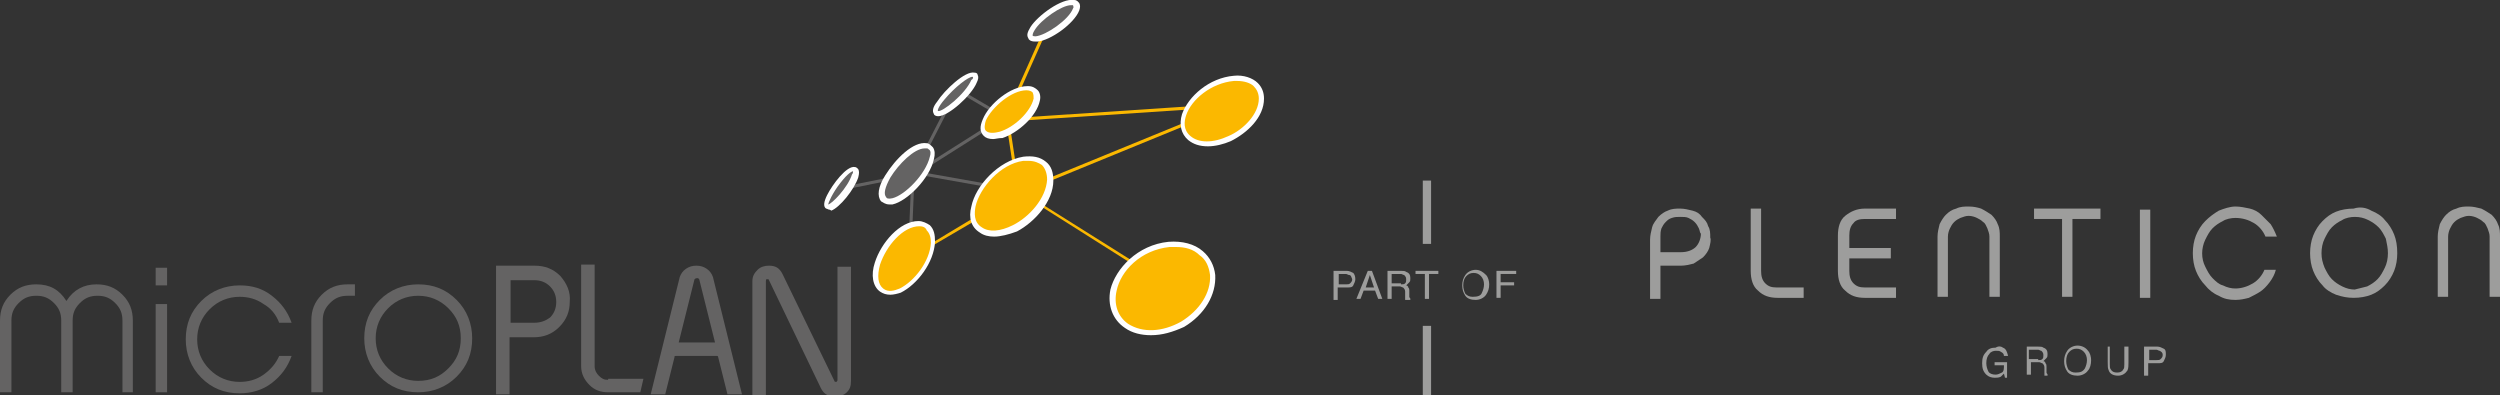 <?xml version="1.0" encoding="utf-8"?>
<!-- Generator: Adobe Illustrator 27.8.0, SVG Export Plug-In . SVG Version: 6.00 Build 0)  -->
<svg version="1.1" xmlns="http://www.w3.org/2000/svg" xmlns:xlink="http://www.w3.org/1999/xlink" x="0px" y="0px"
	 viewBox="0 0 240.9 38.1" style="enable-background:new 0 0 240.9 38.1;" xml:space="preserve">
<rect x="0" y="0" width="240.9" height="38.1" fill="#333333" stroke="none"/>
<style type="text/css">
	.st0{fill:#009BA4;}
	.st1{fill:#B2B2B2;}
	.st2{fill:#9D9D9C;}
	.st3{fill:#FF6B00;}
	.st4{fill:#878787;}
	.st5{fill-rule:evenodd;clip-rule:evenodd;fill:#878787;}
	.st6{fill-rule:evenodd;clip-rule:evenodd;fill:#FF6B00;}
	.st7{fill:#646363;}
	.st8{fill:#FBB800;}
	.st9{fill:none;stroke:#646363;stroke-width:0.286;stroke-miterlimit:10;}
	.st10{fill:#FFFFFF;}
	.st11{fill:none;stroke:#646363;stroke-width:0.278;stroke-miterlimit:10;}
	.st12{fill:#A0202C;}
	.st13{fill:#573016;}
	.st14{fill:none;stroke:#646363;stroke-width:0.383;stroke-miterlimit:10;}
</style>
<g id="Ebene_1">
	<g>
		<g>
			<g>
				<g>
					<g>
						<g>
							<path class="st2" d="M193,33.5c0.3,0.1,0.4,0.4,0.5,0.8h-0.4c0-0.2-0.1-0.3-0.3-0.4c-0.1-0.1-0.3-0.1-0.5-0.1
								c-0.2,0-0.5,0.1-0.6,0.3c-0.2,0.2-0.3,0.5-0.3,0.9c0,0.3,0.1,0.6,0.2,0.8c0.1,0.2,0.4,0.3,0.7,0.3c0.2,0,0.4-0.1,0.6-0.2
								c0.2-0.1,0.2-0.4,0.2-0.7h-0.9v-0.3h1.2v1.5h-0.2l-0.1-0.4c-0.1,0.1-0.2,0.2-0.3,0.3c-0.2,0.1-0.4,0.1-0.6,0.1
								c-0.3,0-0.6-0.1-0.8-0.3c-0.3-0.3-0.4-0.6-0.4-1.1c0-0.5,0.1-0.8,0.4-1.1c0.2-0.3,0.5-0.4,0.9-0.4
								C192.6,33.3,192.9,33.4,193,33.5z"/>
							<path class="st2" d="M195.2,33.4h1.2c0.2,0,0.4,0,0.5,0.1c0.3,0.1,0.4,0.3,0.4,0.6c0,0.2,0,0.3-0.1,0.4
								c-0.1,0.1-0.2,0.2-0.3,0.3c0.1,0,0.2,0.1,0.2,0.2c0.1,0.1,0.1,0.2,0.1,0.3l0,0.4c0,0.1,0,0.2,0,0.2c0,0.1,0.1,0.1,0.1,0.2
								v0.1H197c0,0,0-0.1,0-0.1c0,0,0-0.1,0-0.2l0-0.5c0-0.2-0.1-0.3-0.2-0.4c-0.1,0-0.2-0.1-0.3-0.1h-0.8v1.2h-0.4V33.4z
								 M196.4,34.7c0.2,0,0.3,0,0.4-0.1c0.1-0.1,0.1-0.2,0.1-0.4c0-0.2-0.1-0.3-0.2-0.4c-0.1,0-0.2-0.1-0.3-0.1h-0.9v0.9H196.4z"/>
							<path class="st2" d="M201.2,33.8c0.2,0.2,0.3,0.6,0.3,0.9c0,0.4-0.1,0.8-0.3,1c-0.2,0.3-0.6,0.5-1,0.5c-0.4,0-0.8-0.1-1-0.4
								c-0.2-0.3-0.3-0.6-0.3-1c0-0.4,0.1-0.7,0.3-1c0.2-0.3,0.6-0.5,1-0.5C200.6,33.3,201,33.5,201.2,33.8z M200.9,35.5
								c0.1-0.2,0.2-0.5,0.2-0.8c0-0.3-0.1-0.6-0.3-0.8s-0.4-0.3-0.7-0.3c-0.3,0-0.5,0.1-0.7,0.3c-0.2,0.2-0.3,0.5-0.3,0.9
								c0,0.3,0.1,0.6,0.2,0.8c0.2,0.2,0.4,0.3,0.7,0.3C200.5,35.9,200.7,35.8,200.9,35.5z"/>
							<path class="st2" d="M203.3,33.4v1.7c0,0.2,0,0.4,0.1,0.5c0.1,0.2,0.3,0.3,0.6,0.3c0.3,0,0.5-0.1,0.6-0.3
								c0.1-0.1,0.1-0.3,0.1-0.5v-1.7h0.4v1.5c0,0.3,0,0.6-0.1,0.8c-0.2,0.3-0.5,0.5-0.9,0.5c-0.5,0-0.8-0.2-0.9-0.5
								c-0.1-0.2-0.1-0.4-0.1-0.8v-1.5H203.3z"/>
							<path class="st2" d="M206.7,33.4h1.2c0.2,0,0.4,0.1,0.6,0.2s0.2,0.3,0.2,0.6c0,0.2-0.1,0.4-0.2,0.6c-0.1,0.2-0.3,0.2-0.6,0.2
								h-0.9v1.2h-0.4V33.4z M208.1,33.8c-0.1,0-0.2-0.1-0.3-0.1h-0.7v1h0.7c0.2,0,0.3,0,0.4-0.1c0.1-0.1,0.2-0.2,0.2-0.4
								C208.4,34,208.3,33.9,208.1,33.8z"/>
						</g>
						<g>
							<g>
								<path class="st2" d="M164.7,23.9c-0.1,0.3-0.3,0.6-0.6,0.9c-0.3,0.2-0.6,0.4-0.9,0.6c-0.4,0.1-0.8,0.2-1.2,0.2h-2v3.2h-1
									v-5.7c0-0.4,0.1-0.8,0.2-1.2c0.1-0.4,0.4-0.7,0.6-1c0.3-0.3,0.6-0.5,0.9-0.6c0.4-0.2,0.8-0.2,1.2-0.2c0.4,0,0.8,0.1,1.2,0.2
									c0.4,0.1,0.7,0.3,0.9,0.6c0.3,0.3,0.5,0.5,0.6,0.9c0.2,0.3,0.2,0.7,0.2,1.1C164.9,23.1,164.8,23.5,164.7,23.9z M163.7,22
									c-0.1-0.2-0.2-0.4-0.4-0.6c-0.2-0.2-0.4-0.3-0.6-0.4s-0.5-0.1-0.8-0.1s-0.5,0-0.8,0.1s-0.4,0.2-0.6,0.4
									c-0.2,0.2-0.3,0.4-0.4,0.6c-0.1,0.3-0.1,0.5-0.1,0.8v1.5h2c0.6,0,1.1-0.2,1.4-0.5c0.3-0.3,0.5-0.8,0.5-1.3
									C163.8,22.5,163.8,22.2,163.7,22z"/>
								<path class="st2" d="M173.8,27.7v1h-2.5c-0.8,0-1.4-0.2-1.9-0.7c-0.5-0.4-0.7-1.1-0.7-1.9v-6h1v6c0,0.5,0.1,0.9,0.4,1.2
									c0.3,0.3,0.6,0.4,1.1,0.4H173.8z"/>
								<path class="st2" d="M178.2,23.9h4v1h-4v1.2c0,0.5,0.1,0.9,0.4,1.2s0.6,0.4,1.1,0.4h3v1h-3c-0.8,0-1.4-0.2-1.9-0.7
									c-0.5-0.4-0.7-1.1-0.7-1.9v-3.4c0-0.8,0.2-1.5,0.7-1.9c0.5-0.4,1.1-0.7,1.9-0.7h3v1h-3c-0.5,0-0.9,0.1-1.1,0.4
									c-0.3,0.3-0.4,0.7-0.4,1.2V23.9z"/>
								<path class="st2" d="M190.9,20.1c0.4,0.2,0.7,0.4,1,0.6c0.3,0.3,0.5,0.6,0.6,0.9c0.2,0.4,0.2,0.8,0.2,1.2v5.8h-1v-5.8
									c0-0.3-0.1-0.5-0.2-0.8c-0.1-0.2-0.2-0.5-0.4-0.6c-0.2-0.2-0.4-0.3-0.6-0.4c-0.2-0.1-0.5-0.2-0.8-0.2
									c-0.3,0-0.5,0.1-0.8,0.2c-0.2,0.1-0.4,0.2-0.6,0.4c-0.2,0.2-0.3,0.4-0.4,0.6c-0.1,0.2-0.2,0.5-0.2,0.8v5.8h-1v-5.8
									c0-0.4,0.1-0.8,0.2-1.2c0.2-0.4,0.4-0.7,0.6-0.9c0.3-0.3,0.6-0.5,1-0.6c0.4-0.2,0.8-0.2,1.2-0.2
									C190.2,19.9,190.6,20,190.9,20.1z"/>
								<path class="st2" d="M199.7,21.1v7.5h-1v-7.5H196v-1h6.4v1H199.7z"/>
								<path class="st2" d="M207.2,28.7h-1v-8.5h1V28.7z"/>
								<path class="st2" d="M218.7,27.2c-0.3,0.4-0.6,0.7-0.9,0.9c-0.3,0.2-0.7,0.4-1.1,0.6c-0.4,0.1-0.8,0.2-1.3,0.2
									c-0.6,0-1.1-0.1-1.6-0.4c-0.5-0.2-1-0.6-1.3-1c-0.4-0.4-0.7-0.9-0.9-1.4c-0.2-0.5-0.3-1.1-0.3-1.7c0-0.6,0.1-1.2,0.3-1.7
									c0.2-0.5,0.5-1,0.9-1.4c0.4-0.4,0.8-0.7,1.3-1c0.5-0.2,1.1-0.4,1.6-0.4c0.5,0,0.9,0.1,1.4,0.2c0.4,0.1,0.8,0.3,1.1,0.6
									c0.3,0.3,0.6,0.6,0.9,0.9c0.2,0.3,0.4,0.7,0.6,1.2h-1.1c-0.2-0.5-0.6-1-1.1-1.3s-1.1-0.5-1.8-0.5c-0.4,0-0.9,0.1-1.2,0.3
									c-0.4,0.2-0.7,0.4-1,0.7c-0.3,0.3-0.5,0.7-0.7,1.1c-0.2,0.4-0.3,0.9-0.3,1.3c0,0.5,0.1,0.9,0.3,1.3c0.2,0.4,0.4,0.8,0.7,1.1
									s0.6,0.6,1,0.7c0.4,0.2,0.8,0.3,1.2,0.3c0.6,0,1.2-0.2,1.7-0.5c0.5-0.3,0.9-0.8,1.1-1.3h1.1C219.2,26.4,219,26.8,218.7,27.2
									z"/>
								<path class="st2" d="M228.5,20.3c0.5,0.2,1,0.5,1.3,0.9c0.4,0.4,0.7,0.9,0.9,1.4c0.2,0.5,0.3,1.1,0.3,1.8
									c0,0.6-0.1,1.2-0.3,1.7c-0.2,0.5-0.5,1-0.9,1.4c-0.4,0.4-0.8,0.7-1.3,0.9c-0.5,0.2-1.1,0.3-1.7,0.3c-0.6,0-1.1-0.1-1.7-0.3
									c-0.5-0.2-1-0.5-1.3-0.9c-0.4-0.4-0.7-0.9-0.9-1.4c-0.2-0.5-0.3-1.1-0.3-1.7c0-0.6,0.1-1.2,0.3-1.7c0.2-0.5,0.5-1,0.9-1.4
									c0.4-0.4,0.8-0.7,1.3-0.9c0.5-0.2,1.1-0.3,1.7-0.3C227.4,19.9,228,20,228.5,20.3z M228.1,27.6c0.4-0.2,0.7-0.4,1-0.7
									c0.3-0.3,0.5-0.7,0.7-1.1c0.2-0.4,0.3-0.9,0.3-1.4c0-0.5-0.1-0.9-0.2-1.4c-0.2-0.4-0.4-0.8-0.7-1.1c-0.3-0.3-0.6-0.5-1-0.7
									c-0.4-0.2-0.8-0.3-1.3-0.3c-0.4,0-0.9,0.1-1.2,0.3c-0.4,0.2-0.7,0.4-1,0.7c-0.3,0.3-0.5,0.7-0.7,1.1
									c-0.2,0.4-0.3,0.9-0.3,1.4c0,0.5,0.1,0.9,0.3,1.4c0.2,0.4,0.4,0.8,0.7,1.1s0.6,0.5,1,0.7c0.4,0.2,0.8,0.3,1.2,0.3
									C227.3,27.8,227.7,27.7,228.1,27.6z"/>
								<path class="st2" d="M239.1,20.1c0.4,0.2,0.7,0.4,1,0.6c0.3,0.3,0.5,0.6,0.6,0.9c0.2,0.4,0.2,0.8,0.2,1.2v5.8h-1v-5.8
									c0-0.3-0.1-0.5-0.2-0.8c-0.1-0.2-0.2-0.5-0.4-0.6c-0.2-0.2-0.4-0.3-0.6-0.4c-0.2-0.1-0.5-0.2-0.8-0.2
									c-0.3,0-0.5,0.1-0.8,0.2c-0.2,0.1-0.4,0.2-0.6,0.4c-0.2,0.2-0.3,0.4-0.4,0.6c-0.1,0.2-0.2,0.5-0.2,0.8v5.8h-1v-5.8
									c0-0.4,0.1-0.8,0.2-1.2c0.2-0.4,0.4-0.7,0.6-0.9c0.3-0.3,0.6-0.5,1-0.6c0.4-0.2,0.8-0.2,1.2-0.2
									C238.3,19.9,238.7,20,239.1,20.1z"/>
							</g>
						</g>
					</g>
					<g>
						<g>
							<rect x="137.1" y="31.4" class="st2" width="0.8" height="6.7"/>
							<rect x="137.1" y="17.4" class="st2" width="0.8" height="6.1"/>
						</g>
						<g>
							<path class="st2" d="M128.6,26.1h1.2c0.2,0,0.4,0.1,0.6,0.2c0.1,0.1,0.2,0.3,0.2,0.6c0,0.2-0.1,0.4-0.2,0.6
								c-0.1,0.2-0.3,0.2-0.6,0.2h-0.9v1.2h-0.4V26.1z M130,26.5c-0.1,0-0.2-0.1-0.3-0.1h-0.7v1h0.7c0.2,0,0.3,0,0.4-0.1
								c0.1-0.1,0.2-0.2,0.2-0.4C130.2,26.7,130.2,26.5,130,26.5z"/>
							<path class="st2" d="M131.8,26.1h0.4l1,2.7h-0.4l-0.3-0.8h-1.1l-0.3,0.8h-0.4L131.8,26.1z M132.4,27.7l-0.4-1.2l-0.4,1.2
								H132.4z"/>
							<path class="st2" d="M133.8,26.1h1.2c0.2,0,0.4,0,0.5,0.1c0.3,0.1,0.4,0.3,0.4,0.6c0,0.2,0,0.3-0.1,0.4
								c-0.1,0.1-0.2,0.2-0.3,0.3c0.1,0,0.2,0.1,0.2,0.2c0.1,0.1,0.1,0.2,0.1,0.3l0,0.4c0,0.1,0,0.2,0,0.2c0,0.1,0.1,0.1,0.1,0.2
								v0.1h-0.5c0,0,0-0.1,0-0.1c0,0,0-0.1,0-0.2l0-0.5c0-0.2-0.1-0.3-0.2-0.4c-0.1,0-0.2-0.1-0.3-0.1h-0.8v1.2h-0.4V26.1z
								 M135,27.4c0.2,0,0.3,0,0.4-0.1s0.1-0.2,0.1-0.4c0-0.2-0.1-0.3-0.2-0.4c-0.1,0-0.2-0.1-0.3-0.1h-0.9v0.9H135z"/>
							<path class="st2" d="M138.6,26.1v0.3h-0.9v2.4h-0.4v-2.4h-0.9v-0.3H138.6z"/>
							<path class="st2" d="M143.2,26.5c0.2,0.2,0.3,0.6,0.3,0.9c0,0.4-0.1,0.7-0.3,1c-0.2,0.3-0.6,0.5-1,0.5c-0.4,0-0.8-0.1-1-0.4
								c-0.2-0.3-0.3-0.6-0.3-1c0-0.4,0.1-0.7,0.3-1c0.2-0.3,0.6-0.5,1-0.5C142.6,26,142.9,26.2,143.2,26.5z M142.8,28.2
								c0.1-0.2,0.2-0.5,0.2-0.8c0-0.3-0.1-0.6-0.3-0.8c-0.2-0.2-0.4-0.3-0.7-0.3c-0.3,0-0.5,0.1-0.7,0.3c-0.2,0.2-0.3,0.5-0.3,0.9
								c0,0.3,0.1,0.6,0.2,0.8c0.2,0.2,0.4,0.3,0.7,0.3C142.4,28.6,142.7,28.5,142.8,28.2z"/>
							<path class="st2" d="M144.2,26.1h1.9v0.3h-1.5v0.8h1.3v0.3h-1.3v1.2h-0.4V26.1z"/>
						</g>
					</g>
				</g>
			</g>
		</g>
		<g>
			<g>
				
					<rect x="81" y="17.3" transform="matrix(0.98 -0.198 0.198 0.98 -1.773 17.119)" class="st7" width="7.1" height="0.3"/>
				
					<rect x="93.8" y="6.1" transform="matrix(0.407 -0.913 0.913 0.407 53.12 94.349)" class="st8" width="10.8" height="0.3"/>
				
					<rect x="92.9" y="12.7" transform="matrix(0.175 -0.985 0.985 0.175 59.495 106.081)" class="st7" width="0.3" height="9.7"/>
				
					<rect x="97.5" y="10.7" transform="matrix(0.998 -6.612024e-02 6.612024e-02 0.998 -0.478 7.148)" class="st8" width="20.5" height="0.3"/>
				
					<rect x="85.8" y="12.5" transform="matrix(0.457 -0.89 0.89 0.457 37.721 87.026)" class="st7" width="8.6" height="0.3"/>
				
					<rect x="97.4" y="11.5" transform="matrix(0.989 -0.15 0.15 0.989 -1.129 14.782)" class="st8" width="0.3" height="6.8"/>
				<rect x="88" y="13.7" transform="matrix(0.845 -0.535 0.535 0.845 6.984 51.737)" class="st7" width="9.4" height="0.3"/>
				
					<rect x="94.3" y="7.6" transform="matrix(0.506 -0.863 0.863 0.506 38.112 86.435)" class="st7" width="0.3" height="4.6"/>
				
					<rect x="84.1" y="20.6" transform="matrix(4.213111e-02 -0.999 0.999 4.213111e-02 63.38 107.664)" class="st7" width="7.6" height="0.3"/>
				<polygon class="st8" points="88.1,24.7 88,24.5 97.8,18.6 98,18.9 				"/>
				
					<rect x="97.6" y="14.3" transform="matrix(0.925 -0.379 0.379 0.925 2.584 42.068)" class="st8" width="21.4" height="0.3"/>
				<g>
					<path class="st7" d="M82.4,17c-0.4,1.4-2.2,3.3-2.7,3c-0.6-0.5,1.8-3.8,2.6-3.6C82.6,16.4,82.5,16.7,82.4,17"/>
					<path class="st10" d="M79.9,20.2c-0.1,0-0.2-0.1-0.3-0.1c-0.3-0.2-0.2-0.7,0.1-1.3c0.5-1,1.9-2.9,2.7-2.7
						c0.1,0,0.2,0.1,0.3,0.2c0.1,0.2,0.1,0.4,0,0.8l0,0c-0.4,1.2-1.8,2.9-2.6,3.2C80,20.2,79.9,20.2,79.9,20.2z M82.2,16.5
						c-0.1,0-0.5,0.2-1.2,1.1c-0.8,1-1.2,2-1.2,2.1c0,0,0,0,0,0c0.3,0,1.9-1.6,2.3-2.9C82.2,16.7,82.2,16.6,82.2,16.5z"/>
				</g>
				<g>
					<path class="st7" d="M93.9,7.9c-0.6,1.4-3.3,3.6-3.7,3c-0.4-0.7,2.6-3.8,3.6-3.7C94.1,7.3,94,7.6,93.9,7.9"/>
					<path class="st10" d="M90.4,11.2c-0.2,0-0.4-0.1-0.4-0.2c-0.2-0.3-0.1-0.7,0.3-1.2C91,8.7,93,6.8,93.9,7c0.2,0,0.3,0.1,0.3,0.2
						c0.1,0.2,0.1,0.4-0.1,0.8v0C93.6,9.2,91.4,11.2,90.4,11.2C90.5,11.2,90.5,11.2,90.4,11.2z M93.7,7.4c-0.4,0-1.7,1-2.7,2.2
						c-0.6,0.7-0.7,1.1-0.6,1.1c0.4,0.1,2.6-1.6,3.2-3C93.8,7.6,93.8,7.4,93.7,7.4C93.7,7.4,93.7,7.4,93.7,7.4z"/>
				</g>
				<g>
					<path class="st7" d="M103.7,0.9c-0.6,1.5-3.9,3.5-4.4,2.7c-0.5-0.8,2.8-3.5,4.1-3.3C103.8,0.3,103.8,0.7,103.7,0.9"/>
					<path class="st10" d="M99.7,4c-0.4,0-0.6-0.2-0.6-0.3c-0.2-0.3-0.1-0.6,0.2-1.1c0.7-1.1,3-2.8,4.2-2.6c0.3,0,0.4,0.2,0.5,0.3
						c0.1,0.2,0.1,0.4,0,0.7v0c-0.5,1.3-2.8,2.9-4,3C99.8,4,99.8,4,99.7,4z M103.2,0.5c-0.9,0-2.9,1.4-3.5,2.4
						c-0.2,0.3-0.2,0.5-0.2,0.5c0,0.1,0.2,0.1,0.3,0.1c1-0.1,3.2-1.6,3.6-2.7c0.1-0.1,0-0.2,0-0.3c0,0-0.1,0-0.1,0
						C103.3,0.5,103.3,0.5,103.2,0.5z"/>
				</g>
				<g>
					<path class="st7" d="M89.8,15.2c-0.5,2.3-3.8,5.1-4.6,4c-0.9-1.2,2.4-5.4,4.1-5.1C89.7,14.1,89.9,14.6,89.8,15.2"/>
					<path class="st10" d="M85.7,19.7c-0.4,0-0.6-0.2-0.8-0.3c-0.4-0.5-0.3-1.4,0.4-2.5c1-1.6,2.7-3.3,4-3.1c0.2,0,0.4,0.2,0.6,0.4
						c0.2,0.3,0.2,0.7,0.1,1.1l0,0c-0.4,1.9-2.6,4.1-4,4.4C85.9,19.7,85.8,19.7,85.7,19.7z M89.1,14.3c-1,0-2.5,1.5-3.3,2.8
						c-0.5,0.9-0.7,1.6-0.4,1.9c0,0.1,0.2,0.2,0.6,0.1c1.2-0.3,3.2-2.3,3.6-4l0,0c0.1-0.3,0.1-0.6-0.1-0.7c-0.1-0.1-0.1-0.1-0.2-0.1
						C89.2,14.3,89.2,14.3,89.1,14.3z"/>
				</g>
				<polygon class="st8" points="112.2,27.4 98.6,18.8 98.7,18.6 112.4,27.2 				"/>
				<g>
					<path class="st8" d="M116.9,26.4c0.3,3.9-5.1,7.1-8.3,5c-3.2-2.1-0.4-7.4,4.1-7.9C115,23.3,116.7,24.5,116.9,26.4"/>
					<path class="st10" d="M110.9,32.3c-0.9,0-1.8-0.2-2.5-0.7c-1.2-0.8-1.7-2.2-1.4-3.7c0.5-2,2.6-4.3,5.6-4.6
						c1.3-0.1,2.5,0.2,3.3,0.9c0.7,0.6,1.1,1.4,1.2,2.3l0,0c0.1,1.9-1,3.8-3,5C113,32,112,32.3,110.9,32.3z M113.3,23.8
						c-0.2,0-0.4,0-0.6,0c-2.8,0.3-4.7,2.3-5.1,4.2c-0.3,1.3,0.1,2.5,1.1,3.2c1.4,0.9,3.3,0.8,5.1-0.2c1.8-1.1,2.9-2.8,2.8-4.5l0,0
						c-0.1-0.8-0.4-1.5-1-1.9C115,24,114.2,23.8,113.3,23.8z"/>
				</g>
				<g>
					<path class="st8" d="M99.9,9.6c-0.3,2-3.9,4.3-5,3.3c-1.2-1.1,2-4.5,4.1-4.4C99.7,8.5,100,8.9,99.9,9.6"/>
					<path class="st10" d="M95.7,13.4c-0.4,0-0.7-0.1-0.9-0.3c-0.4-0.4-0.4-0.9-0.1-1.6c0.6-1.5,2.7-3.2,4.3-3.2c0,0,0.1,0,0.1,0
						c0.4,0,0.7,0.2,0.9,0.4c0.2,0.2,0.3,0.6,0.2,1l0,0c-0.3,1.5-2.1,3.1-3.6,3.6C96.2,13.3,95.9,13.4,95.7,13.4z M98.9,8.7
						c-1.4,0-3.3,1.6-3.9,2.9c-0.1,0.3-0.2,0.8,0,1c0.3,0.3,0.9,0.2,1.3,0.1c1.4-0.4,3-1.9,3.3-3.2l0,0c0-0.2,0-0.4-0.1-0.6
						C99.4,8.8,99.2,8.7,98.9,8.7C99,8.7,99,8.7,98.9,8.7z"/>
				</g>
				<g>
					<path class="st8" d="M90,23.3c-0.1,2.8-3.4,5.8-5,4.6c-1.8-1.4,1-6.3,3.6-6.4C89.5,21.5,90,22.2,90,23.3"/>
					<path class="st10" d="M85.8,28.4c-0.4,0-0.7-0.1-1-0.3c-0.7-0.5-0.9-1.6-0.5-2.8c0.6-1.9,2.4-4,4.2-4c0,0,0,0,0,0
						c0.4,0,0.8,0.2,1.1,0.4c0.4,0.4,0.5,0.9,0.5,1.6v0c-0.1,2-1.7,4.1-3.3,4.9C86.5,28.3,86.1,28.4,85.8,28.4z M88.6,21.8
						C88.6,21.8,88.6,21.8,88.6,21.8c-1.6,0-3.2,1.9-3.8,3.7c-0.3,1.1-0.2,1.9,0.3,2.3c0.5,0.4,1.1,0.2,1.6,0c1.4-0.7,2.9-2.6,3-4.4
						l0,0c0-0.5-0.1-0.9-0.4-1.2C89.2,21.9,88.9,21.8,88.6,21.8z"/>
				</g>
				<g>
					<path class="st8" d="M101.2,17.3c-0.1,3.1-4.5,6.3-6.7,4.9c-2.2-1.5,0.6-6.3,4.1-6.9C100.2,15.1,101.2,15.9,101.2,17.3"/>
					<path class="st10" d="M95.8,22.8c-0.5,0-1-0.1-1.4-0.4c-0.8-0.5-1.1-1.4-0.8-2.5c0.4-2,2.6-4.4,5-4.8c0.9-0.1,1.6,0,2.2,0.5
						c0.5,0.4,0.7,1,0.7,1.8l0,0c0,2-1.8,4-3.5,4.9C97.2,22.6,96.4,22.8,95.8,22.8z M99.1,15.5c-0.2,0-0.3,0-0.5,0
						c-2.2,0.3-4.2,2.6-4.6,4.4c-0.1,0.6-0.2,1.5,0.6,2c0.7,0.5,1.8,0.4,3-0.2c1.6-0.8,3.2-2.6,3.3-4.4c0-0.6-0.2-1.1-0.5-1.4
						C100.1,15.7,99.7,15.5,99.1,15.5z"/>
				</g>
				<g>
					<path class="st8" d="M121.6,9.5c0,2.9-4.9,5.6-7,3.8c-2-1.7,0.9-5.5,4.3-5.7C120.5,7.4,121.6,8.2,121.6,9.5"/>
					<path class="st10" d="M116.4,14.1c-0.8,0-1.4-0.2-1.9-0.6c-0.7-0.6-0.9-1.5-0.6-2.5c0.6-1.7,2.6-3.5,5-3.7
						c0.9-0.1,1.8,0.2,2.3,0.7c0.4,0.4,0.6,0.9,0.6,1.5c0,1.8-1.6,3.3-3.2,4.1C117.9,13.9,117.1,14.1,116.4,14.1z M119.2,7.8
						c-0.1,0-0.2,0-0.3,0c-2.2,0.2-4.1,1.8-4.6,3.3c-0.2,0.6-0.3,1.4,0.4,2c0.8,0.7,2.2,0.7,3.7,0c1.4-0.6,2.9-2.1,2.9-3.6v0
						c0-0.5-0.2-0.9-0.5-1.2C120.5,8,119.9,7.8,119.2,7.8z"/>
				</g>
				<g>
					<g>
						<path class="st7" d="M12.9,37.8h-1.1v-6.9c0-0.7-0.2-1.2-0.7-1.7c-0.5-0.5-1-0.7-1.7-0.7c-0.7,0-1.2,0.2-1.7,0.7
							c-0.5,0.5-0.7,1-0.7,1.7v6.9H5.9v-6.9c0-0.7-0.2-1.2-0.7-1.7c-0.5-0.5-1-0.7-1.7-0.7c-0.7,0-1.2,0.2-1.7,0.7
							c-0.5,0.5-0.7,1-0.7,1.7v6.9H0v-6.9c0-1,0.3-1.8,1-2.5c0.7-0.7,1.5-1,2.5-1c1.3,0,2.2,0.5,2.9,1.6c0.7-1.1,1.7-1.6,2.9-1.6
							c1,0,1.8,0.3,2.5,1c0.7,0.7,1,1.5,1,2.5V37.8z"/>
						<path class="st7" d="M16.1,27.5H15v-1.7h1.1V27.5z M16.1,37.8H15v-8.5h1.1V37.8z"/>
						<path class="st7" d="M28.1,34.3c-0.4,1.1-1,1.9-1.9,2.6c-0.9,0.7-2,1-3.1,1c-1.5,0-2.7-0.5-3.7-1.5c-1-1-1.5-2.3-1.5-3.7
							c0-1.5,0.5-2.7,1.5-3.7c1-1,2.3-1.5,3.7-1.5c1.2,0,2.2,0.3,3.1,1c0.9,0.7,1.5,1.5,1.9,2.6h-1.2c-0.3-0.8-0.8-1.4-1.5-1.8
							c-0.7-0.5-1.5-0.7-2.3-0.7c-1.1,0-2.1,0.4-2.9,1.2c-0.8,0.8-1.2,1.8-1.2,2.9c0,1.1,0.4,2.1,1.2,2.9c0.8,0.8,1.8,1.2,2.9,1.2
							c0.8,0,1.6-0.2,2.3-0.7c0.7-0.5,1.2-1.1,1.5-1.8H28.1z"/>
						<path class="st7" d="M34.2,28.5h-0.7c-0.7,0-1.2,0.2-1.7,0.7c-0.5,0.5-0.7,1-0.7,1.7v6.9h-1.1v-6.9c0-1,0.3-1.8,1-2.5
							c0.7-0.7,1.5-1,2.5-1h0.7V28.5z"/>
						<path class="st7" d="M45.5,32.6c0,1.5-0.5,2.7-1.5,3.7c-1,1-2.3,1.5-3.7,1.5c-1.5,0-2.7-0.5-3.7-1.5c-1-1-1.5-2.3-1.5-3.7
							c0-1.5,0.5-2.7,1.5-3.7c1-1,2.3-1.5,3.7-1.5c1.5,0,2.7,0.5,3.7,1.5C45,29.9,45.5,31.2,45.5,32.6z M44.4,32.6
							c0-1.2-0.4-2.1-1.2-2.9c-0.8-0.8-1.8-1.2-2.9-1.2c-1.1,0-2.1,0.4-2.9,1.2c-0.8,0.8-1.2,1.8-1.2,2.9c0,1.1,0.4,2.1,1.2,2.9
							c0.8,0.8,1.8,1.2,2.9,1.2c1.2,0,2.1-0.4,2.9-1.2C44,34.7,44.4,33.8,44.4,32.6z"/>
						<path class="st7" d="M54,26.6c-0.7-0.7-1.5-1-2.5-1h-3.7V38h1.3v-5.5l0,0h2.3c1,0,1.8-0.3,2.5-1c0.7-0.7,1-1.5,1-2.4
							C55,28.1,54.6,27.3,54,26.6z M51.5,31.1h-2.3l0,0v-4.1l0,0h2.3c0.6,0,1.1,0.2,1.5,0.6c0.4,0.4,0.6,0.9,0.6,1.5
							c0,0.6-0.2,1.1-0.6,1.5C52.6,30.9,52.1,31.1,51.5,31.1z"/>
						<path class="st7" d="M80.7,25.6v11c0,0.1,0,0.1-0.1,0.2c-0.1,0-0.2,0-0.2-0.1l-5-10.3c-0.3-0.6-0.7-0.8-1.3-0.8
							c-0.4,0-0.8,0.1-1.1,0.4c-0.3,0.3-0.5,0.6-0.5,1.1v11h1.3v-11c0-0.1,0-0.2,0.1-0.2c0.1,0,0.2,0,0.2,0.1l5,10.4
							c0.3,0.6,0.7,0.8,1.4,0.8c0.4,0,0.8-0.1,1.1-0.4c0.3-0.3,0.4-0.6,0.4-1.1v-11H80.7z"/>
						<path class="st7" d="M58.6,36.6c-0.4,0-0.6-0.1-0.9-0.4c-0.2-0.2-0.4-0.5-0.4-0.9v-9.8H56v9.8c0,0.7,0.3,1.3,0.8,1.8
							c0.5,0.5,1.1,0.7,1.8,0.7h3.1l0.3-1.3H58.6z"/>
						<path class="st7" d="M68.7,26.7c-0.1-0.3-0.3-0.6-0.6-0.8v0c-0.3-0.2-0.6-0.3-1-0.3c-0.4,0-0.7,0.1-1,0.3
							c-0.3,0.2-0.5,0.5-0.6,0.8L62.7,38h1.4l0.9-3.6c0-0.1,0-0.1,0.1-0.1h4c0,0,0.1,0,0.1,0.1l0.9,3.6h1.4L68.7,26.7z M66.9,27
							c0-0.1,0.1-0.2,0.3-0.2c0.1,0,0.2,0.1,0.2,0.2l1.5,6l-3.5,0L66.9,27z"/>
					</g>
				</g>
			</g>
		</g>
	</g>
</g>
<g id="Ebene_2">
</g>
</svg>
